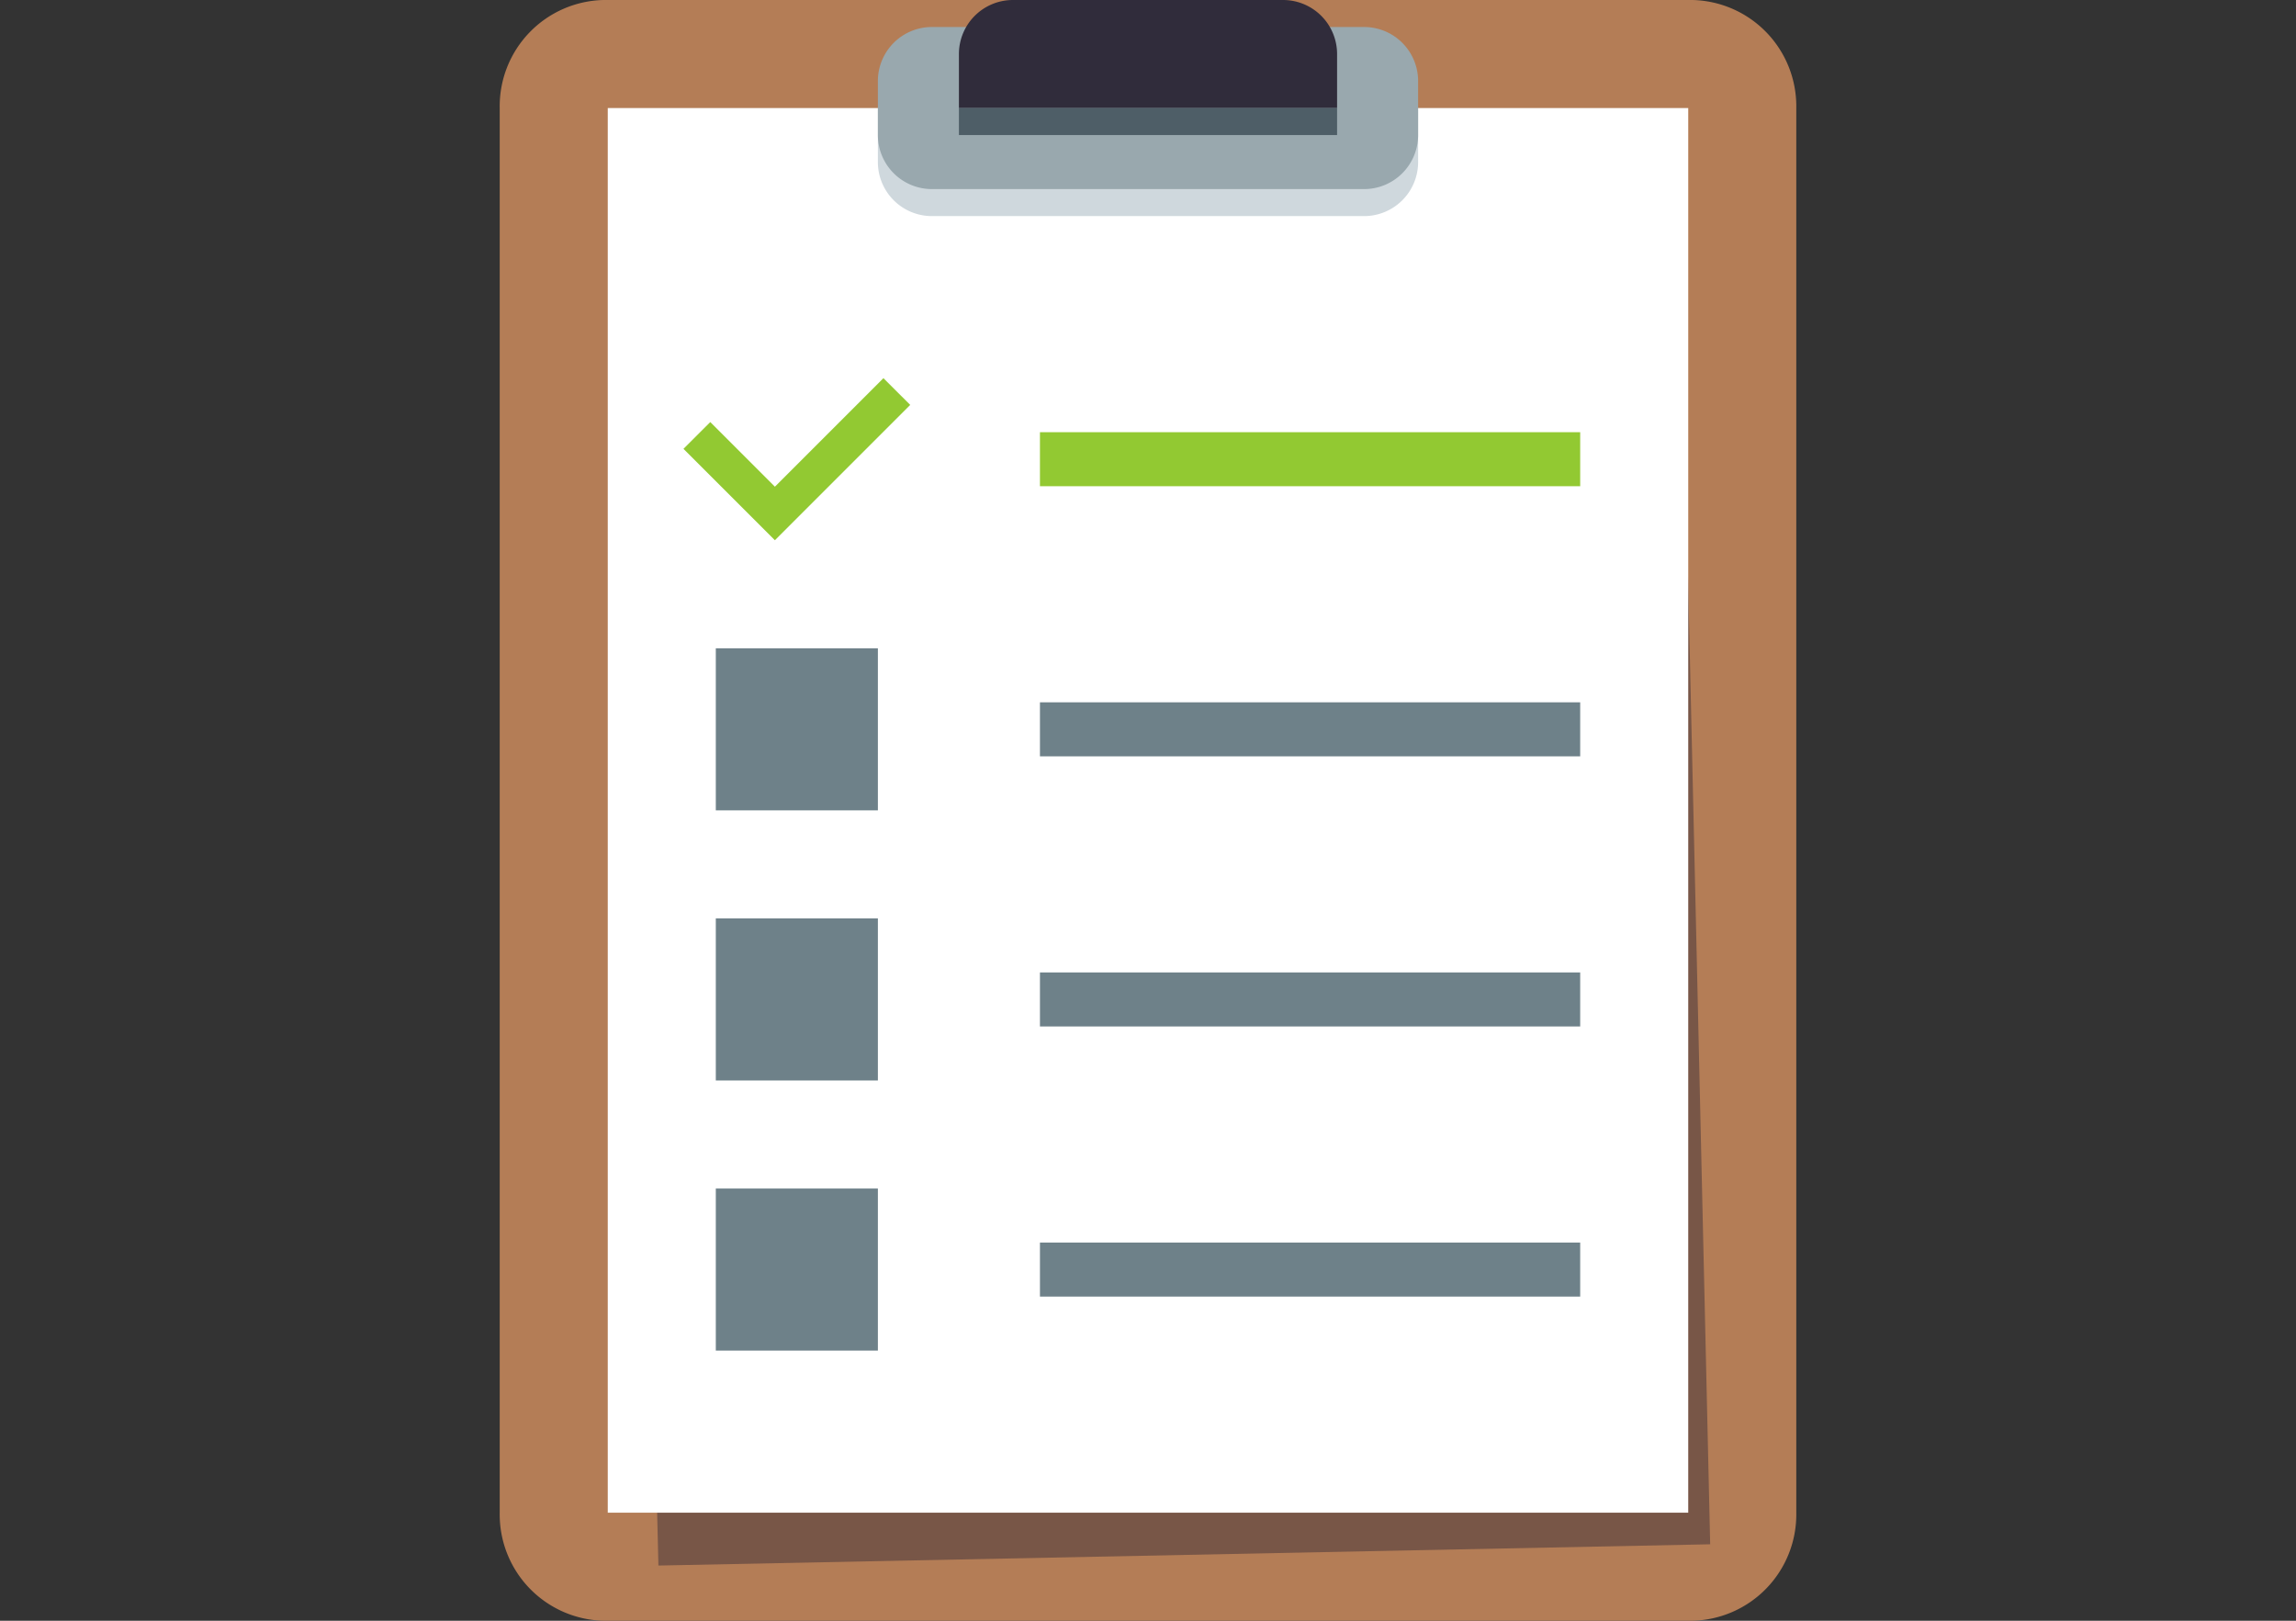 <svg xmlns="http://www.w3.org/2000/svg" viewBox="0 0 68 48"><rect x="0" y="0" width="68" height="48" fill="#333333" stroke="none"/><defs><style>.cls-1{fill:#b47d56;}.cls-2{fill:#785647;}.cls-3{fill:#fff;}.cls-4{fill:#92c932;}.cls-5{fill:#6e8189;}.cls-6{fill:#cfd8dd;}.cls-7{fill:#99a8ae;}.cls-8{fill:#302c3b;}.cls-9{fill:#4e5e67;}</style></defs><g id="Final"><path class="cls-1" d="M53.2,44.8A3.148,3.148,0,0,1,50.128,48H17.872A3.148,3.148,0,0,1,14.8,44.8V3.2A3.147,3.147,0,0,1,17.872,0H50.128A3.148,3.148,0,0,1,53.2,3.2Z"/><path class="cls-2" d="M18.513,5.2,19.5,46.366l31.15-.63L49.713,4.8Z"/><path class="cls-3" d="M18,3.2H50V44.8H18Z"/><path class="cls-4" d="M30.8,12.8h16v1.6h-16Z"/><path class="cls-5" d="M30.8,20.8h16v1.6h-16Zm0,8h16v1.6h-16Zm0,8h16v1.6h-16ZM21.2,19.2H26V24H21.2Zm0,8H26V32H21.2Zm0,8H26V40H21.2Z"/><path class="cls-6" d="M42,4.8a1.6,1.6,0,0,1-1.6,1.6H27.6A1.6,1.6,0,0,1,26,4.8V3.2H42Z"/><path class="cls-7" d="M42,4a1.6,1.6,0,0,1-1.6,1.6H27.6A1.6,1.6,0,0,1,26,4V2.4A1.6,1.6,0,0,1,27.6.8H40.4A1.6,1.6,0,0,1,42,2.4Z"/><path class="cls-8" d="M39.6,3.2H28.4V1.6A1.6,1.6,0,0,1,30,0h8a1.6,1.6,0,0,1,1.6,1.6Z"/><path class="cls-9" d="M28.4,3.2H39.6V4H28.4Z"/><path class="cls-4" d="M22.95,14.414,21.036,12.5l-.794.793L22.95,16l4.008-4.008-.794-.792Z"/></g></svg>